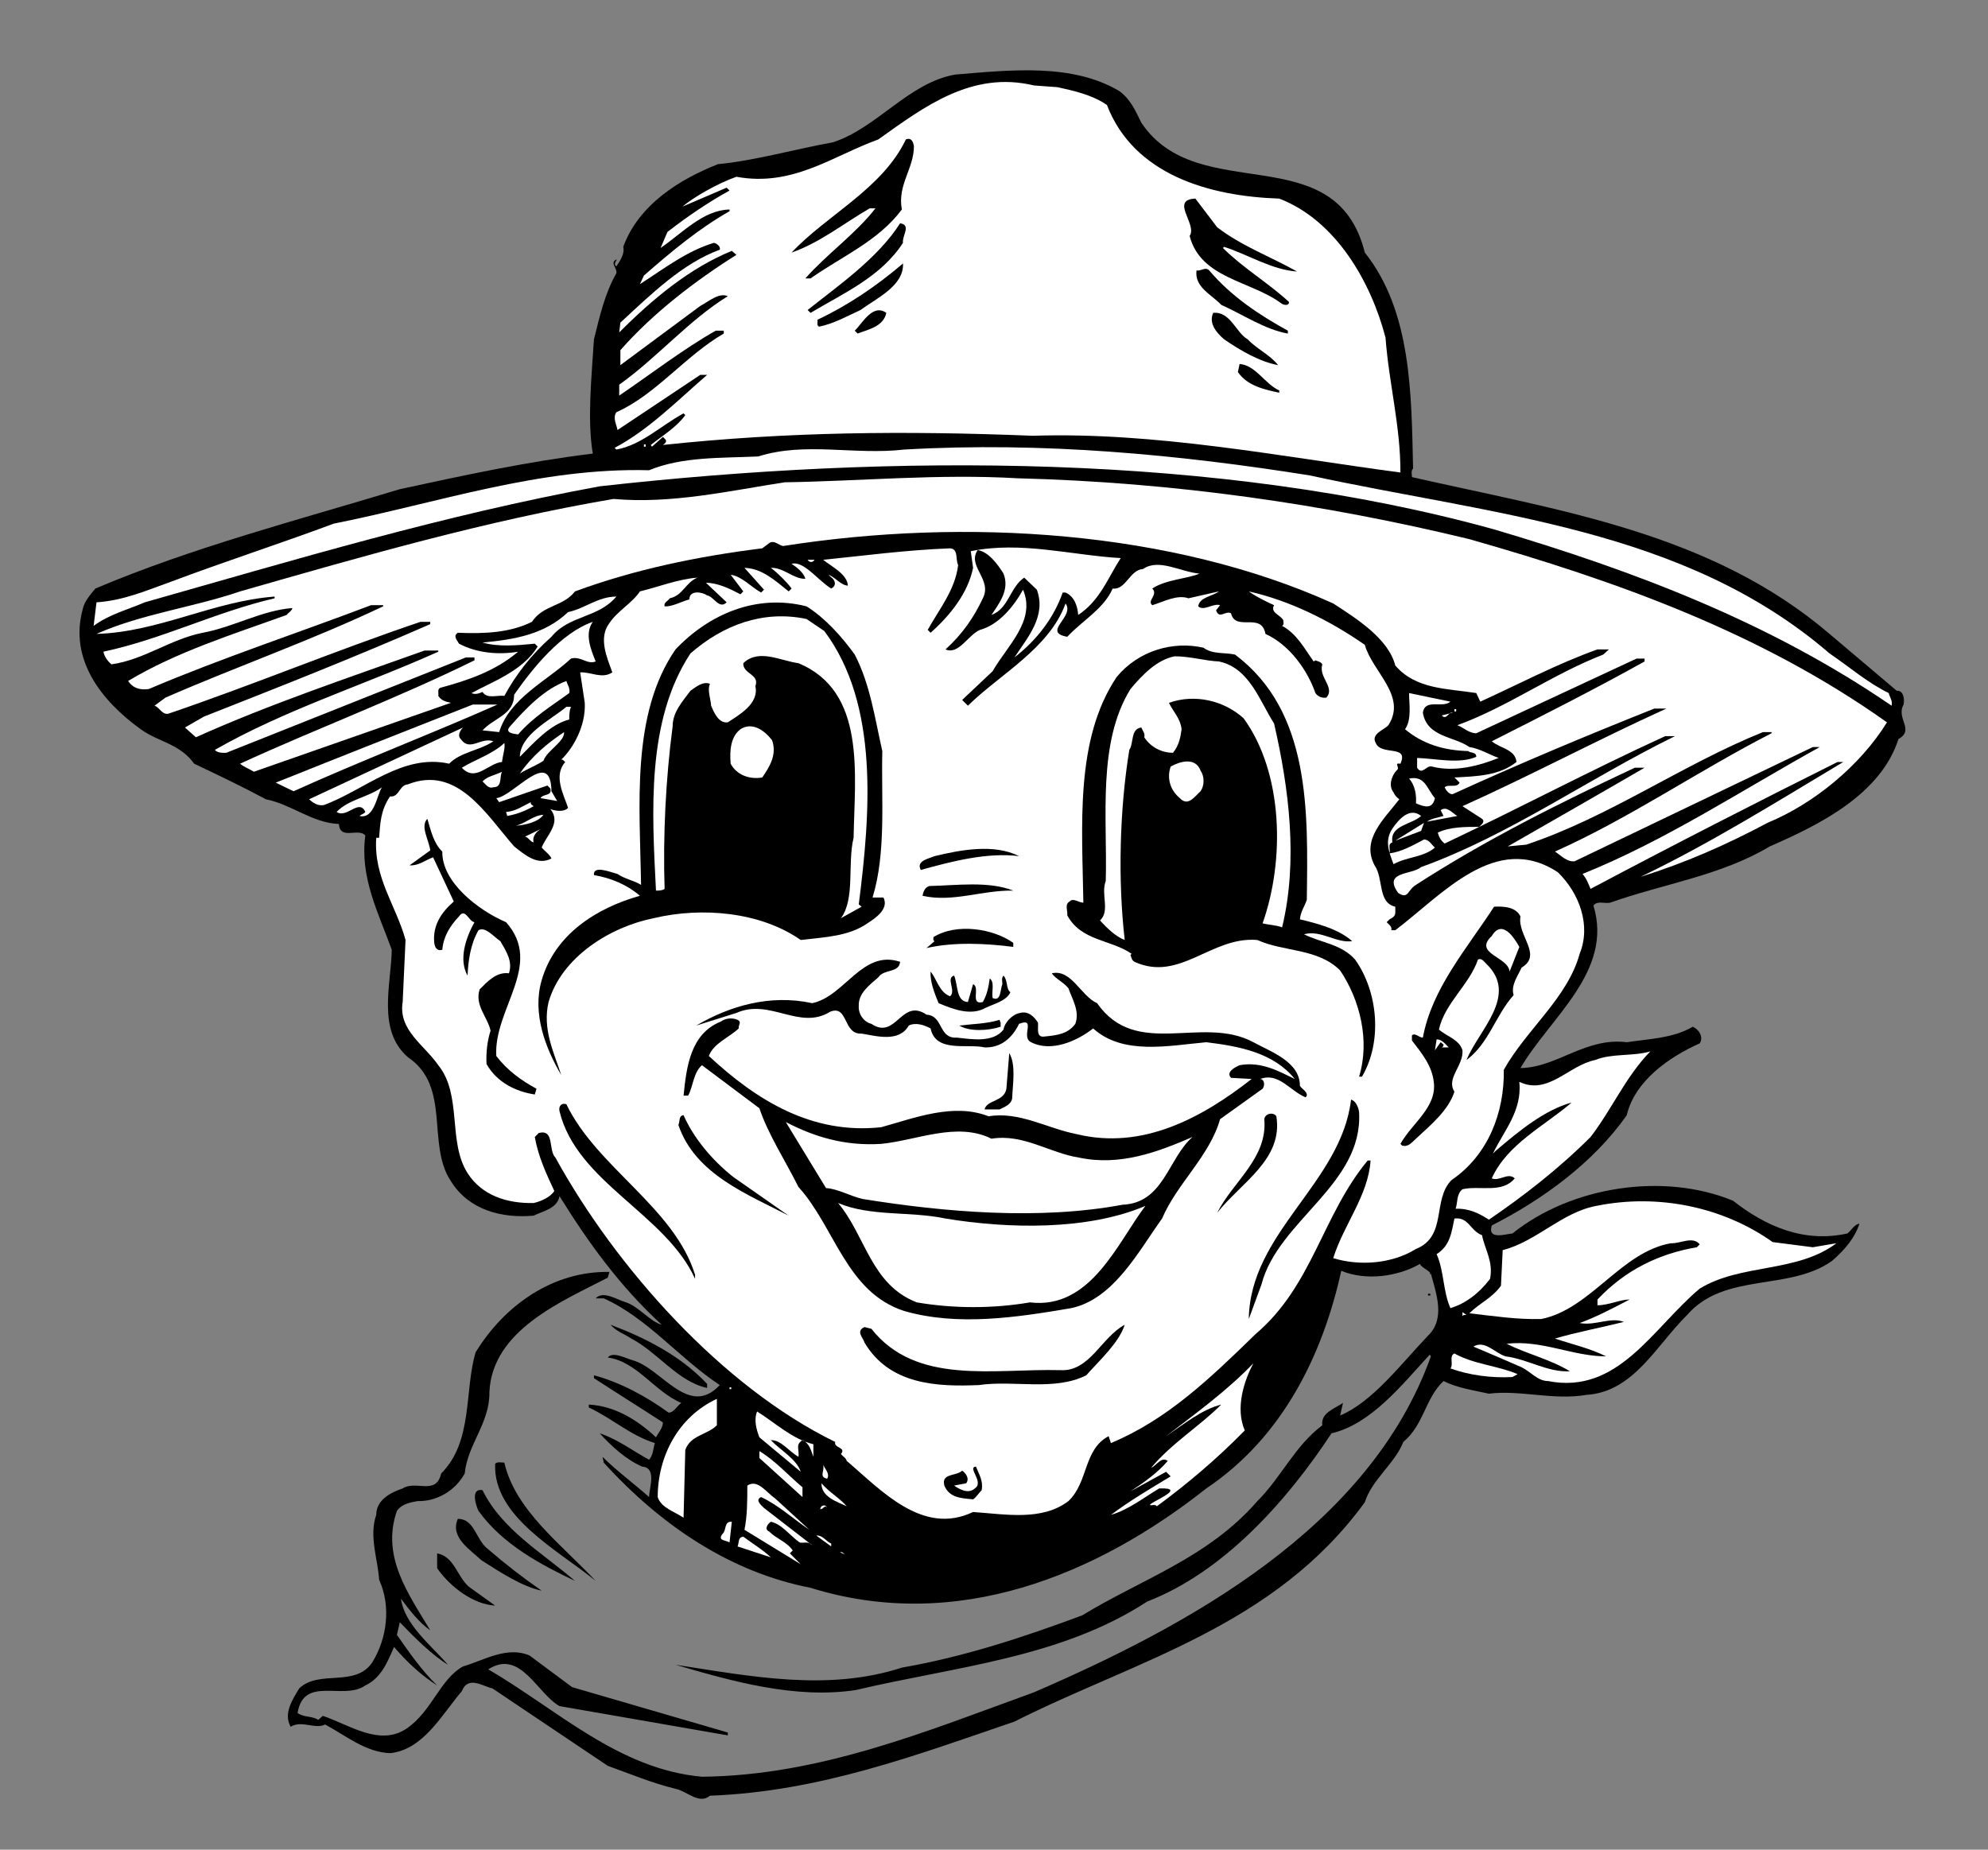 <?xml version="1.0" encoding="UTF-8" standalone="no"?>
<svg
   xmlns:dc="http://purl.org/dc/elements/1.1/"
   xmlns:cc="http://creativecommons.org/ns#"
   xmlns:rdf="http://www.w3.org/1999/02/22-rdf-syntax-ns#"
   xmlns:svg="http://www.w3.org/2000/svg"
   xmlns="http://www.w3.org/2000/svg"
   viewBox="0 0 461.333 429.333"
   height="429.333"
   width="461.333"
   xml:space="preserve"
   id="svg2"
   version="1.1"><rect x="0" y="0" width="461.333" height="429.333" fill="#808080" stroke="none"/><defs
     id="defs6" /><g
     transform="matrix(1.333,0,0,-1.333,0,429.333)"
     id="g10"><g
       transform="scale(0.1)"
       id="g12"><path
         id="path14"
         style="fill:#000000;fill-opacity:1;fill-rule:nonzero;stroke:none"
         d="m 1987,3007 c 99,-148 338,-22 389,-226 82,-103 81,-249 84,-376 -4,-4 -2,-10 -2,-15 255,-58 520,-96 727,-273 l 117,-99 c 11,1 14,-13 12,-24 -14,-24 20,-44 -9,-60 -31,-97 -139,-150 -224,-187 -85,-51 -185,-65 -278,-98 -10,-2 -22,4 -29,-5 35,-115 -76,-195 -127,-283 64,1 113,54 185,45 40,6 81,7 115,27 11,-5 19,-18 12,-29 -52,-23 -113,-65 -127,-125 -58,-83 -148,-148 -235,-192 -8,-26 24,-15 36,-14 102,82 263,107 384,57 56,-44 123,-74 199,-57 7,5 12,16 21,17 -8,-25 -26,-46 -48,-65 -75,-53 -187,-19 -252,-94 -53,-52 -93,-134 -175,-139 -58,-10 -116,9 -170,2 -27,6 -55,10 -79,22 -32,-30 -34,-76 -70,-106 -15,-38 -55,-66 -67,-105 C 2218,388 1978,330 1766,223 1596,165 1427,101 1236,94 c -19,-16 -40,8 -60,12 -41,10 -79,26 -118,40 L 857,281 c -16,3 -42,23 -53,-5 -35,-41 -67,-102 -125,-108 -43,2 -76,30 -113,50 -17,-9 -41,8 -60,-4 -13,23 3,47 15,67 35,33 97,1 127,45 26,42 33,98 12,144 -2,35 -18,76 -5,113 0,26 25,39 46,46 23,15 58,-13 67,26 56,56 40,144 60,211 50,82 135,142 233,140 l -3,-10 C 979,955 857,905 852,797 c 1,-54 -38,-91 -43,-142 -17,-31 -50,-49 -82,-48 -10,-2 -27,-4 -36,-17 -28,-80 21,-146 58,-208 -19,13 -36,35 -51,55 6,-44 50,-79 82,-115 -27,16 -59,48 -84,74 l -5,-22 c 21,-30 43,-62 70,-88 -27,17 -53,41 -75,67 -11,-25 -22,-54 -50,-67 -38,-27 -107,18 -118,-48 11,-8 26,-5 36,-12 l 8,7 c 45,-15 99,-54 146,-22 44,30 58,86 98,108 37,11 77,36 116,19 l 74,-55 271,-79 v -5 l -293,51 c -39,22 -68,100 -124,64 120,-70 227,-174 372,-187 206,2 393,80 578,147 266,115 584,286 691,585 l -2,3 C 2441,810 2387,741 2318,725 2239,605 2129,483 1997,432 1847,334 1664,319 1490,278 c -105,-16 -215,15 -314,44 130,-20 265,-47 394,-5 109,19 212,53 314,91 103,63 219,100 305,199 42,42 65,96 113,132 -3,22 22,29 36,39 l -5,-22 c 57,24 107,91 153,139 31,30 14,74 5,108 l -2,-2 c 5,6 -14,11 -17,19 -38,-22 -94,-30 -137,-12 C 2303,863 2234,719 2100,629 1909,478 1665,377 1411,456 1272,483 1151,564 1051,674 l -2,10 c 24,-24 54,-46 81,-70 0,16 14,51 -12,53 -28,12 -54,36 -74,58 31,-10 58,-31 86,-46 7,8 7,19 10,29 -42,13 -76,44 -115,62 v 5 c 43,-2 83,-25 117,-57 4,8 12,16 12,26 -40,26 -80,51 -120,77 v 5 c 45,-12 90,-36 130,-65 9,0 14,11 22,17 -46,19 -77,72 -128,79 9,11 30,-1 44,-5 50,-14 97,-101 151,-43 -71,47 -126,117 -202,151 h -14 c 13,14 36,-2 53,-7 23,-8 41,-33 62,-39 -74,68 -129,145 -178,224 -4,-22 -29,-26 -45,-34 -56,-5 -113,10 -144,60 -43,64 1,165 -75,216 -54,47 -29,127 -28,187 -23,64 -56,126 -46,199 -12,14 -44,-9 -46,20 -47,2 -82,34 -127,43 -41,22 -83,42 -125,62 -25,35 -63,38 -93,60 -68,49 -125,121 -101,209 3,14 13,25 22,36 170,72 352,119 530,173 111,24 221,48 336,62 -10,59 -2,134 2,199 10,40 19,80 39,115 2,9 -12,18 0,24 3,0 -7,-7 0,-12 7,10 15,23 12,34 27,74 99,118 165,144 64,6 133,26 200,38 77,25 132,104 213,118 97,8 204,20 286,-29 20,-15 28,-35 38,-55" /><path
         id="path16"
         style="fill:#ffffff;fill-opacity:1;fill-rule:nonzero;stroke:none"
         d="m 1841,3069 c 27,-6 60,-13 86,-31 47,-122 179,-159 300,-163 99,-38 160,-146 185,-242 6,-80 26,-153 26,-235 -210,28 -427,71 -640,64 -224,9 -428,7 -644,-16 3,2 7,5 5,9 l -5,5 -19,-17 -2,3 c 20,16 45,31 60,52 l -3,3 c -39,-21 -73,-55 -117,-63 l -3,3 c 59,31 110,83 161,127 h -12 l -144,-96 c -1,8 -9,21 -2,31 68,30 121,99 187,137 v 5 h -14 c -58,-33 -112,-75 -168,-113 v 19 c 65,46 122,113 189,154 -15,7 -33,-9 -48,-17 l -139,-103 v 26 c 57,65 132,122 202,166 l -8,7 c -73,-30 -136,-82 -196,-142 l 2,17 c 54,50 108,103 173,127 2,6 -6,11 -10,12 -47,-14 -87,-45 -129,-72 l 7,15 c 48,42 96,82 149,112 v 3 c -46,-1 -82,-41 -120,-67 l 12,28 c 35,27 70,51 108,72 l -5,5 -77,-33 c 19,16 60,40 94,52 98,-18 167,36 247,65 80,57 163,120 271,94 l 41,-3" /><path
         id="path18"
         style="fill:#000000;fill-opacity:1;fill-rule:nonzero;stroke:none"
         d="m 1591,2966 c 0,-39 -29,-67 -21,-110 -41,-55 -105,-82 -159,-120 h -9 c 37,42 88,78 122,122 h -10 c -45,-26 -87,-60 -136,-77 62,66 158,111 199,197 10,4 13,-5 14,-12" /><path
         id="path20"
         style="fill:#000000;fill-opacity:1;fill-rule:nonzero;stroke:none"
         d="m 2119,2825 c 43,-33 93,-51 139,-77 -44,3 -84,29 -127,43 l -2,-2 c 35,-35 78,-60 115,-94 0,-8 -11,-5 -14,-2 -53,39 -140,43 -159,117 14,20 -35,63 10,65 l 38,-50" /><path
         id="path22"
         style="fill:#000000;fill-opacity:1;fill-rule:nonzero;stroke:none"
         d="m 1572,2798 c -38,-59 -104,-88 -161,-122 l -5,5 c 54,43 122,90 161,151 20,-3 3,-22 5,-34" /><path
         id="path24"
         style="fill:#000000;fill-opacity:1;fill-rule:nonzero;stroke:none"
         d="m 1572,2762 c 2,-39 -47,-61 -74,-81 -24,-11 -47,-24 -72,-29 -5,2 -2,8 -3,12 53,25 102,58 149,98" /><path
         id="path26"
         style="fill:#000000;fill-opacity:1;fill-rule:nonzero;stroke:none"
         d="m 2105,2750 c 39,-46 88,-78 137,-105 v -5 c -40,7 -78,33 -116,50 -17,18 -47,31 -43,60 8,-2 15,7 22,0" /><path
         id="path28"
         style="fill:#000000;fill-opacity:1;fill-rule:nonzero;stroke:none"
         d="m 1543,2676 c -5,-24 -32,-29 -50,-36 l -5,5 c 13,12 31,48 55,31" /><path
         id="path30"
         style="fill:#000000;fill-opacity:1;fill-rule:nonzero;stroke:none"
         d="m 2172,2630 c 16,-17 39,-27 53,-45 -32,6 -65,25 -94,45 -14,12 -27,28 -19,46 30,3 40,-35 60,-46" /><path
         id="path32"
         style="fill:#000000;fill-opacity:1;fill-rule:nonzero;stroke:none"
         d="m 2227,2541 v -4 c -23,5 -55,11 -72,36 l 3,14 c 28,-2 44,-35 69,-46" /><path
         id="path34"
         style="fill:#ffffff;fill-opacity:1;fill-rule:nonzero;stroke:none"
         d="m 1121,2443 h 3 v 4 h -3 v -4" /><path
         id="path36"
         style="fill:#ffffff;fill-opacity:1;fill-rule:nonzero;stroke:none"
         d="m 2280,2393 c 316,-69 651,-91 905,-310 34,-23 66,-51 103,-69 2,-8 7,-13 5,-22 -213,146 -449,235 -692,307 -480,133 -1048,132 -1557,75 -272,-50 -531,-128 -792,-202 -30,-13 -62,-21 -89,-41 l 5,41 c 47,3 88,21 130,36 93,35 189,66 283,101 181,36 358,98 549,93 58,24 126,21 190,24 82,26 167,2 254,12 242,14 480,-9 706,-45" /><path
         id="path38"
         style="fill:#ffffff;fill-opacity:1;fill-rule:nonzero;stroke:none"
         d="m 2558,2282 c 256,-73 506,-162 727,-319 -47,-76 -128,-142 -208,-175 -71,-38 -144,-70 -221,-94 121,58 236,130 353,200 h -10 c -144,-72 -287,-145 -430,-221 -4,9 -7,18 -14,26 144,58 276,145 413,221 h -12 l -415,-199 c -14,-1 -23,10 -34,17 130,58 250,141 377,206 v 2 h -15 c -141,-57 -268,-148 -412,-196 l -32,-3 c 80,46 159,91 238,137 h -17 c -130,-61 -259,-125 -381,-204 -15,-9 -13,-26 -31,-14 -27,38 24,31 40,45 153,55 293,155 442,228 h -17 c -129,-59 -255,-126 -384,-187 -7,5 -10,12 -12,19 21,10 47,10 72,10 4,4 11,9 5,14 l -34,22 c 118,53 236,116 355,170 h -21 c -118,-47 -235,-96 -351,-149 -6,-1 -12,7 -14,12 7,6 21,-2 26,8 l -9,9 c 39,2 78,3 108,27 -2,22 -29,24 -43,36 89,45 178,90 266,139 v 5 h -14 l -279,-130 c -13,0 -22,10 -33,14 88,32 166,89 254,123 l 10,9 h -20 c -70,-25 -136,-60 -204,-91 l -7,15 c -50,8 -105,6 -141,48 -12,47 -68,82 -108,108 -281,127 -640,150 -958,100 -8,2 -16,11 -24,5 l -12,-9 c -113,-14 -223,-37 -326,-75 -21,-27 -55,-23 -75,-53 -38,-19 -83,-21 -129,-19 -9,-6 -1,-13 2,-19 30,-16 68,-20 103,-14 -40,-34 -88,-50 -136,-63 -5,-3 -2,-9 -3,-14 6,-9 14,-10 22,-12 L 442,1877 c -8,5 -17,8 -24,14 135,62 274,114 408,180 v 5 H 811 L 394,1910 c -4,0 -15,-1 -20,5 122,70 260,113 389,171 v 2 H 739 C 605,2040 470,1995 341,1937 l -19,17 33,19 c 132,52 264,104 394,161 v 4 h -17 c -148,-50 -292,-110 -439,-160 -11,-2 -15,11 -24,14 l 19,14 c 126,55 255,100 379,159 v 2 h -21 c -129,-49 -260,-92 -387,-146 -15,-2 -27,1 -36,14 85,51 182,81 276,115 3,4 9,7 10,12 -53,-4 -102,-33 -156,-43 -56,-11 -102,-47 -159,-55 -7,6 -12,13 -14,22 103,22 195,69 298,93 v 3 c -107,-8 -202,-62 -310,-65 79,35 168,46 250,74 213,61 427,123 650,161 101,-9 201,14 298,29 132,2 268,15 405,7 274,-7 535,-45 787,-106" /><path
         id="path40"
         style="fill:#ffffff;fill-opacity:1;fill-rule:nonzero;stroke:none"
         d="m 1951,2249 c -22,-34 -36,-74 -74,-99 -1,14 -6,32 -22,39 h -5 c -15,-43 -44,-82 -84,-113 23,35 56,72 39,118 l -22,21 c -25,-17 -27,-54 -57,-65 14,21 32,44 21,72 -10,16 -26,38 -45,41 -19,-28 26,-51 9,-84 -15,-32 -35,-62 -65,-89 23,-10 39,25 60,34 33,9 59,41 75,70 23,-54 -28,-98 -53,-142 l -53,-50 10,-10 c 56,55 142,100 170,178 17,-23 -42,-50 3,-58 26,28 64,49 79,84 23,-3 30,33 53,34 27,19 65,-5 98,-8 -20,-9 -58,-10 -82,-26 11,-11 -10,-21 0,-29 20,6 43,19 63,12 l 53,12 c -12,-9 -34,-10 -36,-26 10,-9 26,6 38,2 l -7,-9 c 6,-16 16,0 26,-5 8,-33 53,3 60,-36 42,-19 73,-63 87,-103 4,-6 11,-9 19,-8 16,18 -14,35 -7,58 -3,5 -8,5 -12,7 l -3,-2 c -16,22 -29,48 -55,62 4,2 2,7 2,10 -6,10 -23,13 -16,26 -15,7 -30,14 -44,24 71,-16 140,-50 202,-93 13,-47 74,-89 41,-140 -7,-8 -31,-15 -22,-31 10,-23 58,-2 43,-36 -13,2 1,-7 -7,-12 -9,-10 -14,-27 -5,-38 2,-5 6,-9 10,-12 -26,-34 -67,-70 -43,-115 16,-23 5,-65 36,-72 0,-13 2,-16 -10,-22 l -5,-5 c 4,-4 10,-8 8,-14 h 7 c 82,62 175,172 283,101 38,-37 58,-93 38,-142 -21,-77 -93,-132 -132,-202 1,-76 -28,-149 -91,-192 -34,-34 -7,-98 -62,-120 -42,-26 -98,-30 -144,-16 18,58 61,109 65,170 h -5 c -79,-95 -96,-218 -195,-302 -80,-78 -154,-149 -252,-190 l -4,12 c -44,-23 -35,-80 -70,-113 -46,-35 -109,-23 -166,-19 -88,-42 -160,38 -220,89 -1,5 -7,8 -10,12 10,12 -13,10 -10,21 -197,96 -382,304 -487,495 -13,13 -1,50 -29,43 l -7,-7 c 6,-34 20,-64 34,-94 -7,-11 -23,-18 -36,-21 -46,-1 -90,13 -115,52 -35,55 -9,136 -51,188 -24,35 -70,61 -62,110 l 5,108 c -16,59 -56,109 -51,178 h 5 c 2,24 2,47 19,72 16,-2 16,20 31,21 86,34 136,-52 185,-108 19,-15 41,-34 65,-21 -3,7 -11,12 -17,19 8,21 35,43 15,67 8,-3 23,-6 31,2 -8,24 -26,56 -5,80 -2,1 -4,5 -7,4 21,20 43,59 41,99 l -8,53 c 19,1 38,-12 56,0 -9,25 -25,60 -5,86 14,21 40,35 53,55 33,8 65,21 100,24 -21,-9 -25,-31 -48,-36 -3,-5 -11,-7 -9,-14 13,-1 28,8 43,12 0,17 23,13 31,7 12,-2 21,-25 34,-12 l -36,34 c 20,0 41,-10 60,-20 l 5,5 -22,29 c 20,-3 35,-21 53,-31 l 5,5 -34,38 c 31,-1 53,-22 77,-41 l 5,5 c -8,11 -23,26 -36,36 22,1 40,-20 60,-19 -3,11 -15,20 -24,26 21,6 46,-29 69,-43 8,4 8,11 3,17 l -8,7 c 12,-4 21,-18 34,-19 -1,20 -28,33 -43,45 69,7 143,17 221,20 15,-1 9,-20 14,-29 -5,-43 -33,-77 -53,-113 l 5,-5 c 34,30 65,69 74,113 l -4,29 c 87,18 175,-7 261,-12" /><path
         id="path42"
         style="fill:#ffffff;fill-opacity:1;fill-rule:nonzero;stroke:none"
         d="m 1418,2246 c -3,-5 -9,-5 -12,0 h 12" /><path
         id="path44"
         style="fill:#ffffff;fill-opacity:1;fill-rule:nonzero;stroke:none"
         d="m 1073,2182 c -32,-38 -82,-32 -113,-70 -35,-31 -62,-66 -82,-103 -12,2 -30,-6 -38,7 -6,-3 -14,-5 -19,-2 34,19 89,38 115,81 l -5,5 c -29,-3 -64,-6 -91,2 55,5 108,14 149,53 29,6 52,27 84,27" /><path
         id="path46"
         style="fill:#000000;fill-opacity:1;fill-rule:nonzero;stroke:none"
         d="m 1488,2081 c 27,-52 35,-111 48,-168 -2,-84 7,-177 -17,-255 h 19 c 10,-20 -14,-36 -28,-45 -33,-23 -75,-24 -116,-29 -70,49 -172,58 -256,38 -75,-15 -160,-67 -183,-146 -11,-47 9,-87 22,-127 -27,46 -51,107 -34,165 23,80 96,126 171,147 -22,19 -50,31 -80,36 -2,18 29,5 41,2 13,-9 28,-11 41,-19 -2,137 -18,297 60,410 59,62 141,97 228,75 32,-20 61,-52 84,-84" /><path
         id="path48"
         style="fill:#ffffff;fill-opacity:1;fill-rule:nonzero;stroke:none"
         d="m 1435,2122 c 96,-128 80,-319 60,-476 l 5,-4 -36,-20 c 25,34 11,95 22,140 2,112 22,255 -96,304 -31,4 -69,26 -96,0 -1,-19 29,-19 21,-40 7,-31 -30,-51 -48,-63 -16,-2 -24,17 -29,29 -1,13 -7,28 -2,38 -12,5 -24,-5 -34,-12 -14,-19 -31,-37 -31,-62 -12,-91 -17,-191 -14,-283 -4,-3 -10,-3 -15,-3 -7,137 -17,296 60,413 56,49 126,76 202,60 l 31,-21" /><path
         id="path50"
         style="fill:#ffffff;fill-opacity:1;fill-rule:nonzero;stroke:none"
         d="m 1032,2138 c -15,-21 -3,-49 5,-69 -15,-6 -26,10 -43,5 -42,-39 -107,-69 -125,-128 l -29,3 c 20,22 55,27 55,62 32,46 82,108 137,127" /><path
         id="path52"
         style="fill:#000000;fill-opacity:1;fill-rule:nonzero;stroke:none"
         d="m 2150,2081 c 132,-99 127,-273 125,-427 -4,-12 -11,-21 -12,-34 33,-8 67,-17 91,-38 -28,-4 -54,20 -84,12 30,-15 65,-17 89,-44 40,-56 48,-143 12,-204 h -5 c 19,62 2,133 -33,185 -39,39 -98,32 -144,53 -80,7 -135,-74 -214,-38 -5,3 -5,7 -7,12 l 2,2 c -36,25 -88,22 -112,67 1,8 -5,19 4,24 6,7 16,-2 24,-2 -2,134 -15,284 58,393 38,46 98,63 151,51 16,-12 37,-8 55,-12" /><path
         id="path54"
         style="fill:#ffffff;fill-opacity:1;fill-rule:nonzero;stroke:none"
         d="m 2122,2069 c 53,-11 71,-69 96,-108 26,-113 42,-239 14,-355 -10,4 -22,4 -34,7 39,110 36,262 -33,357 -34,31 -85,43 -130,27 7,-15 20,-27 22,-46 -2,-15 -5,-29 -15,-41 -20,0 -39,10 -50,27 2,7 -3,11 -5,17 -19,-2 -13,-27 -21,-39 -17,-104 -20,-227 -8,-331 -16,6 -31,21 -43,34 18,17 1,45 10,69 3,110 -15,240 43,334 21,25 46,51 77,57 27,0 53,-8 77,-9" /><path
         id="path56"
         style="fill:#ffffff;fill-opacity:1;fill-rule:nonzero;stroke:none"
         d="m 991,2014 c -30,-22 -62,-41 -89,-72 -6,1 -25,2 -14,14 28,32 60,65 98,79 2,-7 7,-13 5,-21" /><path
         id="path58"
         style="fill:#ffffff;fill-opacity:1;fill-rule:nonzero;stroke:none"
         d="m 2525,1999 c -14,-12 -44,6 -48,-19 7,-43 54,-41 81,-60 19,-3 34,-13 51,-19 -35,-14 -77,-25 -116,-15 -10,3 -17,-16 -26,-2 v 17 c 32,-1 74,-11 103,2 0,9 -10,6 -14,10 -42,1 -79,12 -110,38 12,17 7,44 7,63 l 72,-15" /><path
         id="path60"
         style="fill:#ffffff;fill-opacity:1;fill-rule:nonzero;stroke:none"
         d="M 866,1994 C 751,1943 628,1896 511,1843 l -31,15 c 112,45 229,91 343,136 h 43" /><path
         id="path62"
         style="fill:#ffffff;fill-opacity:1;fill-rule:nonzero;stroke:none"
         d="m 994,1990 c -3,-7 -3,-15 -3,-22 -34,-9 -61,-40 -86,-65 1,39 52,63 81,87 h 8" /><path
         id="path64"
         style="fill:#ffffff;fill-opacity:1;fill-rule:nonzero;stroke:none"
         d="m 2532,1982 h 3 v 4 h -3 v -4" /><path
         id="path66"
         style="fill:#ffffff;fill-opacity:1;fill-rule:nonzero;stroke:none"
         d="m 2529,1980 c -7,2 -11,-14 -19,-5 7,2 13,3 19,5" /><path
         id="path68"
         style="fill:#ffffff;fill-opacity:1;fill-rule:nonzero;stroke:none"
         d="m 1344,1932 c 9,-25 -4,-46 -17,-65 -23,-4 -45,5 -55,24 -2,23 0,47 17,60 20,13 41,-1 55,-19" /><path
         id="path70"
         style="fill:#ffffff;fill-opacity:1;fill-rule:nonzero;stroke:none"
         d="m 802,1934 c 16,-23 35,4 57,-4 -24,-16 -58,-19 -77,-39 -81,18 -146,-45 -218,-72 -11,-2 -19,4 -26,10 l 268,125 c 0,0 -12,-12 -4,-20" /><path
         id="path72"
         style="fill:#ffffff;fill-opacity:1;fill-rule:nonzero;stroke:none"
         d="m 946,1896 c -12,-8 -28,-14 -41,-22 21,30 47,52 77,72 1,-17 -29,-31 -36,-50" /><path
         id="path74"
         style="fill:#ffffff;fill-opacity:1;fill-rule:nonzero;stroke:none"
         d="m 874,1894 c -24,-2 -46,-36 -70,-10 23,14 54,24 74,43 2,-8 -3,-22 -4,-33" /><path
         id="path76"
         style="fill:#ffffff;fill-opacity:1;fill-rule:nonzero;stroke:none"
         d="m 2090,1879 c 7,-10 7,-26 0,-36 -11,-10 -22,-27 -36,-12 -17,14 -23,35 -16,55 16,9 43,17 52,-7" /><path
         id="path78"
         style="fill:#ffffff;fill-opacity:1;fill-rule:nonzero;stroke:none"
         d="m 874,1877 c -5,-9 1,-27 -15,-27 -9,-3 -13,5 -19,10 8,9 22,11 34,17" /><path
         id="path80"
         style="fill:#ffffff;fill-opacity:1;fill-rule:nonzero;stroke:none"
         d="m 960,1843 10,-17 -29,5 c 4,8 21,3 17,17 l -5,5 -84,-29 -5,7 c 30,3 95,90 96,12" /><path
         id="path82"
         style="fill:#ffffff;fill-opacity:1;fill-rule:nonzero;stroke:none"
         d="m 2498,1831 c -4,-19 -17,-16 -33,-9 1,13 -1,31 -12,43 28,6 31,-18 45,-34" /><path
         id="path84"
         style="fill:#ffffff;fill-opacity:1;fill-rule:nonzero;stroke:none"
         d="m 626,1800 c 3,3 7,3 10,7 -11,24 -32,-12 -50,0 21,22 54,25 79,43 -9,-13 -13,-56 -39,-50" /><path
         id="path86"
         style="fill:#ffffff;fill-opacity:1;fill-rule:nonzero;stroke:none"
         d="m 929,1817 c -14,-8 -29,-14 -46,-17 l -2,7 c 16,1 29,10 43,17 -1,-4 3,-5 5,-7" /><path
         id="path88"
         style="fill:#ffffff;fill-opacity:1;fill-rule:nonzero;stroke:none"
         d="m 2537,1800 -53,-10 c 9,6 19,7 29,10 l -5,10 c 11,8 20,-5 29,-10" /><path
         id="path90"
         style="fill:#ffffff;fill-opacity:1;fill-rule:nonzero;stroke:none"
         d="m 2474,1800 c -16,-15 -55,-16 -50,-46 -9,-3 -3,-12 -5,-19 20,2 41,14 60,24 9,0 13,-9 19,-14 -19,-17 -49,-16 -72,-29 -8,21 -16,41 -2,62 11,16 30,38 50,22" /><path
         id="path92"
         style="fill:#ffffff;fill-opacity:1;fill-rule:nonzero;stroke:none"
         d="m 946,1802 c -9,-13 -33,-18 -48,-19 17,4 30,18 48,19" /><path
         id="path94"
         style="fill:#ffffff;fill-opacity:1;fill-rule:nonzero;stroke:none"
         d="m 622,1798 -5,-5 5,5" /><path
         id="path96"
         style="fill:#000000;fill-opacity:1;fill-rule:nonzero;stroke:none"
         d="m 770,1738 c -1,-53 62,-102 111,-123 66,-74 -22,-151 -17,-233 19,-25 44,-43 70,-57 l -3,-10 c -33,5 -66,21 -84,53 -1,18 1,40 7,58 -5,24 -28,44 -19,72 13,13 29,31 51,28 7,21 -5,39 -15,56 -12,8 -26,26 -38,19 -14,-24 -18,-54 -19,-79 -16,28 -3,66 12,93 -10,1 -16,26 -27,10 -16,-17 -27,-35 -29,-58 -10,-3 -13,5 -14,12 -3,30 12,53 34,72 l -36,77 c -14,-5 -25,-15 -41,-14 l 36,26 c -2,18 -18,42 -5,55 6,-20 11,-43 26,-57" /><path
         id="path98"
         style="fill:#ffffff;fill-opacity:1;fill-rule:nonzero;stroke:none"
         d="m 2429,1757 50,31 -5,-14 z" /><path
         id="path100"
         style="fill:#ffffff;fill-opacity:1;fill-rule:nonzero;stroke:none"
         d="m 929,1754 c -6,1 -9,9 -15,10 l 29,14 c -8,-4 -17,-13 -14,-24" /><path
         id="path102"
         style="fill:#000000;fill-opacity:1;fill-rule:nonzero;stroke:none"
         d="m 1774,1730 c -55,7 -117,-9 -171,-24 -9,16 15,20 24,24 45,11 104,22 147,0" /><path
         id="path104"
         style="fill:#000000;fill-opacity:1;fill-rule:nonzero;stroke:none"
         d="m 1764,1670 c -55,1 -105,-21 -158,-9 1,6 4,15 12,17 47,1 103,9 146,-8" /><path
         id="path106"
         style="fill:#000000;fill-opacity:1;fill-rule:nonzero;stroke:none"
         d="m 2647,1625 c -6,-33 39,-67 2,-89 -7,-15 -19,-31 -14,-48 -32,-36 -43,-84 -82,-113 21,52 92,113 34,168 -4,4 -8,10 -14,7 -15,-44 -58,-76 -68,-122 14,-12 35,-17 41,-36 2,-27 -29,-49 -14,-72 -10,-32 -41,-58 -67,-82 -7,-6 -13,-15 -24,-12 l -3,3 c 20,36 64,64 58,108 -3,28 -21,50 -38,72 v 9 c 6,5 12,-4 19,-4 16,86 76,154 124,228 19,1 38,-1 46,-17" /><path
         id="path108"
         style="fill:#000000;fill-opacity:1;fill-rule:nonzero;stroke:none"
         d="m 1764,1579 v -7 c -47,6 -102,9 -151,-2 l 14,12 c -3,1 -2,4 -2,7 40,25 104,15 139,-10" /><path
         id="path110"
         style="fill:#ffffff;fill-opacity:1;fill-rule:nonzero;stroke:none"
         d="m 2645,1572 -17,-43 c -2,26 -64,31 -31,62 18,30 39,-3 48,-19" /><path
         id="path112"
         style="fill:#000000;fill-opacity:1;fill-rule:nonzero;stroke:none"
         d="m 2395,1577 -2,-27 2,27" /><path
         id="path114"
         style="fill:#000000;fill-opacity:1;fill-rule:nonzero;stroke:none"
         d="m 1567,1546 c -2,-20 -28,-12 -38,-27 -16,-14 -35,-28 -34,-50 -1,-14 9,-28 22,-31 43,-29 52,46 96,16 30,-2 20,-42 53,-40 27,-3 63,-9 81,14 2,13 16,27 29,29 14,4 25,-7 31,-17 1,-9 -4,-27 12,-24 20,2 40,4 53,22 8,22 -5,42 -12,62 -9,11 -22,16 -29,26 34,8 51,-40 79,-52 68,-98 183,-20 272,-68 31,-17 81,-34 81,-76 4,-6 13,-10 12,-17 l -2,-3 c -27,11 -47,44 -79,32 8,-1 8,-12 4,-17 l -74,-53 c -18,-64 -75,-112 -101,-173 -41,-57 -84,-140 -158,-156 -94,-16 -197,-32 -291,-5 -101,33 -120,145 -184,216 -23,46 -53,92 -68,137 l -100,75 c -15,-13 -15,-36 -24,-53 h -8 c 5,50 12,108 65,129 8,6 20,7 29,3 8,-4 1,-9 2,-15 -17,-16 -44,-26 -52,-48 84,-78 180,-137 300,-124 58,16 126,43 187,19 53,9 102,-21 153,-31 115,-28 218,28 305,96 l -36,2 c -9,10 6,18 15,22 38,7 69,-11 96,-24 -37,46 -97,57 -154,64 -66,-6 -145,-23 -197,24 -28,-22 -73,-42 -108,-24 -19,9 10,44 -21,32 -12,-25 -32,-42 -60,-41 -30,7 -85,-10 -94,33 -11,6 -26,11 -38,5 -17,-30 -57,-18 -82,-14 -33,-2 -23,51 -55,38 -53,-33 -105,24 -163,-2 l -70,-22 c 58,34 128,55 202,39 57,12 87,94 153,72" /><path
         id="path116"
         style="fill:#000000;fill-opacity:1;fill-rule:nonzero;stroke:none"
         d="m 1654,1486 c 11,9 -8,32 7,36 7,-16 3,-45 24,-46 l 9,31 c 13,-5 -6,-37 17,-31 7,12 10,26 12,41 9,-6 3,-23 5,-34 15,-7 13,15 17,24 0,5 -2,11 2,15 8,-9 4,-23 12,-29 -7,-15 -28,-20 -43,-27 -26,-15 -58,-2 -82,8 -7,17 -15,37 -14,55 11,-13 15,-36 34,-43" /><path
         id="path118"
         style="fill:#000000;fill-opacity:1;fill-rule:nonzero;stroke:none"
         d="m 1742,1440 v -7 c -21,-7 -54,-9 -72,2 24,3 48,3 70,10 l 2,-5" /><path
         id="path120"
         style="fill:#ffffff;fill-opacity:1;fill-rule:nonzero;stroke:none"
         d="m 2522,1397 h -12 c 2,1 3,2 3,5 l -5,4 -10,-14 3,19 c 9,0 15,-8 21,-14" /><path
         id="path122"
         style="fill:#ffffff;fill-opacity:1;fill-rule:nonzero;stroke:none"
         d="m 2873,1390 c -43,-44 -67,-101 -104,-149 -56,-56 -117,-103 -177,-144 -17,11 -35,20 -58,19 4,11 1,25 12,34 30,7 69,-8 91,19 -12,11 -27,-6 -40,0 27,60 93,92 139,132 -47,-13 -91,-49 -132,-84 l -5,-5 c 19,40 51,74 46,125 50,-24 86,29 132,38 29,12 65,6 96,15" /><path
         id="path124"
         style="fill:#000000;fill-opacity:1;fill-rule:nonzero;stroke:none"
         d="m 1762,1308 c -2,-11 -14,-15 -22,-19 h -26 c 4,17 34,13 38,36 l 5,62 c 12,-20 6,-54 5,-79" /><path
         id="path126"
         style="fill:#000000;fill-opacity:1;fill-rule:nonzero;stroke:none"
         d="m 2366,1284 c 7,-126 -141,-188 -170,-300 l -22,-60 c 2,151 161,237 178,382 8,-2 13,-13 14,-22" /><path
         id="path128"
         style="fill:#000000;fill-opacity:1;fill-rule:nonzero;stroke:none"
         d="m 986,1298 c 53,-110 188,-180 224,-297 v -7 c -51,113 -206,168 -236,292 -2,9 4,15 12,12" /><path
         id="path130"
         style="fill:#000000;fill-opacity:1;fill-rule:nonzero;stroke:none"
         d="m 2222,1277 c 12,-75 -61,-115 -103,-168 27,54 88,95 82,163 1,10 16,13 21,5" /><path
         id="path132"
         style="fill:#000000;fill-opacity:1;fill-rule:nonzero;stroke:none"
         d="m 1277,1171 c 32,-22 64,-45 96,-67 -71,37 -163,72 -192,158 3,6 0,16 9,17 17,-39 49,-78 87,-108" /><path
         id="path134"
         style="fill:#ffffff;fill-opacity:1;fill-rule:nonzero;stroke:none"
         d="m 1534,1229 c 62,6 132,39 192,9 56,9 101,-25 153,-33 71,-15 137,10 197,36 -43,-38 -50,-115 -122,-118 -145,-27 -309,-13 -452,10 -22,5 -44,18 -64,19 l -70,115 c 50,-26 103,-42 166,-38" /><path
         id="path136"
         style="fill:#ffffff;fill-opacity:1;fill-rule:nonzero;stroke:none"
         d="m 2573,1181 -8,-7 8,7" /><path
         id="path138"
         style="fill:#ffffff;fill-opacity:1;fill-rule:nonzero;stroke:none"
         d="m 3156,1049 41,7 c -69,-52 -166,-35 -238,-79 -82,-69 -142,-185 -264,-161 -18,0 -30,16 -46,24 -28,12 -55,24 -84,36 20,12 37,-11 56,-17 39,-5 73,-28 112,-26 -34,21 -80,32 -110,48 61,7 115,-22 173,-22 -28,14 -59,21 -89,31 37,11 80,19 120,29 -24,9 -49,-7 -77,-2 30,11 58,26 87,41 -17,0 -36,-10 -56,-10 v 10 c 49,52 108,80 173,91 l 5,5 c -12,15 -34,1 -50,2 -87,-15 -140,-115 -226,-132 -43,-1 -81,5 -125,10 18,18 39,26 55,48 l 3,62 c 59,15 103,66 163,77 108,22 221,-2 307,-63 l 70,-9" /><path
         id="path140"
         style="fill:#ffffff;fill-opacity:1;fill-rule:nonzero;stroke:none"
         d="m 1646,1099 c 109,-18 247,-21 348,22 -48,-63 -95,-181 -201,-168 -64,-11 -133,-11 -197,0 -80,31 -89,116 -137,173 57,-24 126,-14 187,-27" /><path
         id="path142"
         style="fill:#ffffff;fill-opacity:1;fill-rule:nonzero;stroke:none"
         d="m 2580,1070 c 5,-25 20,-46 14,-76 -18,-24 -42,-43 -69,-51 -13,29 -11,65 -24,94 24,15 26,39 31,62 25,3 27,-21 48,-29" /><path
         id="path144"
         style="fill:#000000;fill-opacity:1;fill-rule:nonzero;stroke:none"
         d="m 2486,965 h 4 v 3 h -4 v -3" /><path
         id="path146"
         style="fill:#ffffff;fill-opacity:1;fill-rule:nonzero;stroke:none"
         d="m 2553,931 c -2,0 -5,1 -7,-2 v 7 l 7,-5" /><path
         id="path148"
         style="fill:#000000;fill-opacity:1;fill-rule:nonzero;stroke:none"
         d="m 1231,811 v -7 c -51,11 -86,62 -132,86 -12,8 -27,13 -36,24 61,-23 122,-54 168,-103" /><path
         id="path150"
         style="fill:#000000;fill-opacity:1;fill-rule:nonzero;stroke:none"
         d="m 1958,914 c -10,-31 -42,-60 -67,-88 -56,-28 -126,-8 -187,-17 -72,-3 -155,0 -199,74 -2,8 -16,20 0,27 l 12,-3 c 78,-99 213,-69 329,-72 51,-3 71,57 112,79" /><path
         id="path152"
         style="fill:#ffffff;fill-opacity:1;fill-rule:nonzero;stroke:none"
         d="m 1152,912 7,-7 -7,7" /><path
         id="path154"
         style="fill:#ffffff;fill-opacity:1;fill-rule:nonzero;stroke:none"
         d="m 2642,828 -9,-5 c -36,-2 -75,3 -108,15 6,7 -3,22 7,26 34,-19 75,-21 110,-36" /><path
         id="path156"
         style="fill:#ffffff;fill-opacity:1;fill-rule:nonzero;stroke:none"
         d="m 2167,730 c -49,-50 -100,-93 -153,-132 -3,4 -8,1 -12,2 -3,4 69,31 16,29 -27,-16 -53,-37 -84,-46 32,24 69,46 104,67 l -8,8 -62,-34 c 23,15 47,32 65,53 -12,8 -19,-8 -29,-12 36,43 84,72 122,110 -33,-8 -65,-34 -96,-55 52,40 106,79 152,127 -16,-30 -32,-78 -15,-117" /><path
         id="path158"
         style="fill:#ffffff;fill-opacity:1;fill-rule:nonzero;stroke:none"
         d="m 2657,821 12,-5 -12,5" /><path
         id="path160"
         style="fill:#ffffff;fill-opacity:1;fill-rule:nonzero;stroke:none"
         d="m 1270,802 h 3 v 3 h -3 v -3" /><path
         id="path162"
         style="fill:#ffffff;fill-opacity:1;fill-rule:nonzero;stroke:none"
         d="m 1248,739 c -17,-17 -46,-17 -55,-43 l -3,-118 c -16,11 -39,17 -45,36 0,71 36,140 103,171 v -46" /><path
         id="path164"
         style="fill:#ffffff;fill-opacity:1;fill-rule:nonzero;stroke:none"
         d="m 1416,706 v -22 c -4,11 -7,24 -19,29 -13,-8 -5,-16 -7,-29 -17,10 -31,30 -48,29 16,-17 45,-33 52,-55 l -72,60 c -5,13 -10,30 -4,45 32,-20 61,-48 98,-57" /><path
         id="path166"
         style="fill:#ffffff;fill-opacity:1;fill-rule:nonzero;stroke:none"
         d="m 1397,631 v -17 l -75,68 v 12 c 27,-16 50,-42 75,-63" /><path
         id="path168"
         style="fill:#000000;fill-opacity:1;fill-rule:nonzero;stroke:none"
         d="m 878,674 c 19,-83 99,-142 159,-206 -66,54 -179,112 -175,204 4,4 11,2 16,2" /><path
         id="path170"
         style="fill:#ffffff;fill-opacity:1;fill-rule:nonzero;stroke:none"
         d="m 1440,646 c -15,3 -4,13 -7,24 4,-8 12,-16 7,-24" /><path
         id="path172"
         style="fill:#000000;fill-opacity:1;fill-rule:nonzero;stroke:none"
         d="m 1709,626 c -5,-5 -10,-13 -15,-16 -19,2 -41,2 -50,24 -6,22 21,16 31,26 7,-5 13,-14 7,-22 l -21,-4 c 10,-7 25,-15 36,-5 17,11 -14,37 2,38 5,-13 13,-24 10,-41" /><path
         id="path174"
         style="fill:#ffffff;fill-opacity:1;fill-rule:nonzero;stroke:none"
         d="m 1409,557 c -28,19 -54,43 -84,57 -11,-5 0,-14 5,-19 l 84,-65 c -6,8 -17,3 -22,5 -17,12 -31,32 -50,36 -6,-4 -12,-13 -3,-17 13,-13 31,-18 41,-33 l -5,-5 19,-19 -98,60 c 5,24 5,52 5,77 18,12 33,-12 48,-22 l 60,-55" /><path
         id="path176"
         style="fill:#ffffff;fill-opacity:1;fill-rule:nonzero;stroke:none"
         d="m 1474,598 c -17,8 -44,16 -44,40 14,-16 32,-26 44,-40" /><path
         id="path178"
         style="fill:#000000;fill-opacity:1;fill-rule:nonzero;stroke:none"
         d="m 840,626 c 34,-69 104,-109 161,-158 -57,27 -126,63 -168,122 -5,10 -14,40 7,36" /><path
         id="path180"
         style="fill:#ffffff;fill-opacity:1;fill-rule:nonzero;stroke:none"
         d="m 1440,595 c -4,7 -7,-3 -12,-2 0,6 9,10 12,2" /><path
         id="path182"
         style="fill:#000000;fill-opacity:1;fill-rule:nonzero;stroke:none"
         d="m 850,523 c 30,-26 61,-50 93,-72 -34,7 -72,32 -105,53 -20,19 -55,40 -41,72 30,0 31,-37 53,-53" /><path
         id="path184"
         style="fill:#ffffff;fill-opacity:1;fill-rule:nonzero;stroke:none"
         d="m 1270,535 c -6,4 -22,3 -12,15 7,6 2,22 16,21 l -4,-36" /><path
         id="path186"
         style="fill:#ffffff;fill-opacity:1;fill-rule:nonzero;stroke:none"
         d="m 1447,533 v -5 l -26,19 c 11,1 17,-10 26,-14" /><path
         id="path188"
         style="fill:#ffffff;fill-opacity:1;fill-rule:nonzero;stroke:none"
         d="m 1342,509 -58,19 c 3,6 0,16 10,17 16,-12 33,-22 48,-36" /><path
         id="path190"
         style="fill:#ffffff;fill-opacity:1;fill-rule:nonzero;stroke:none"
         d="m 1471,514 -9,4 h 4 z" /><path
         id="path192"
         style="fill:#000000;fill-opacity:1;fill-rule:nonzero;stroke:none"
         d="m 816,458 46,-33 c -37,2 -77,31 -101,65 v 26 c 30,-6 34,-39 55,-58" /></g></g></svg>